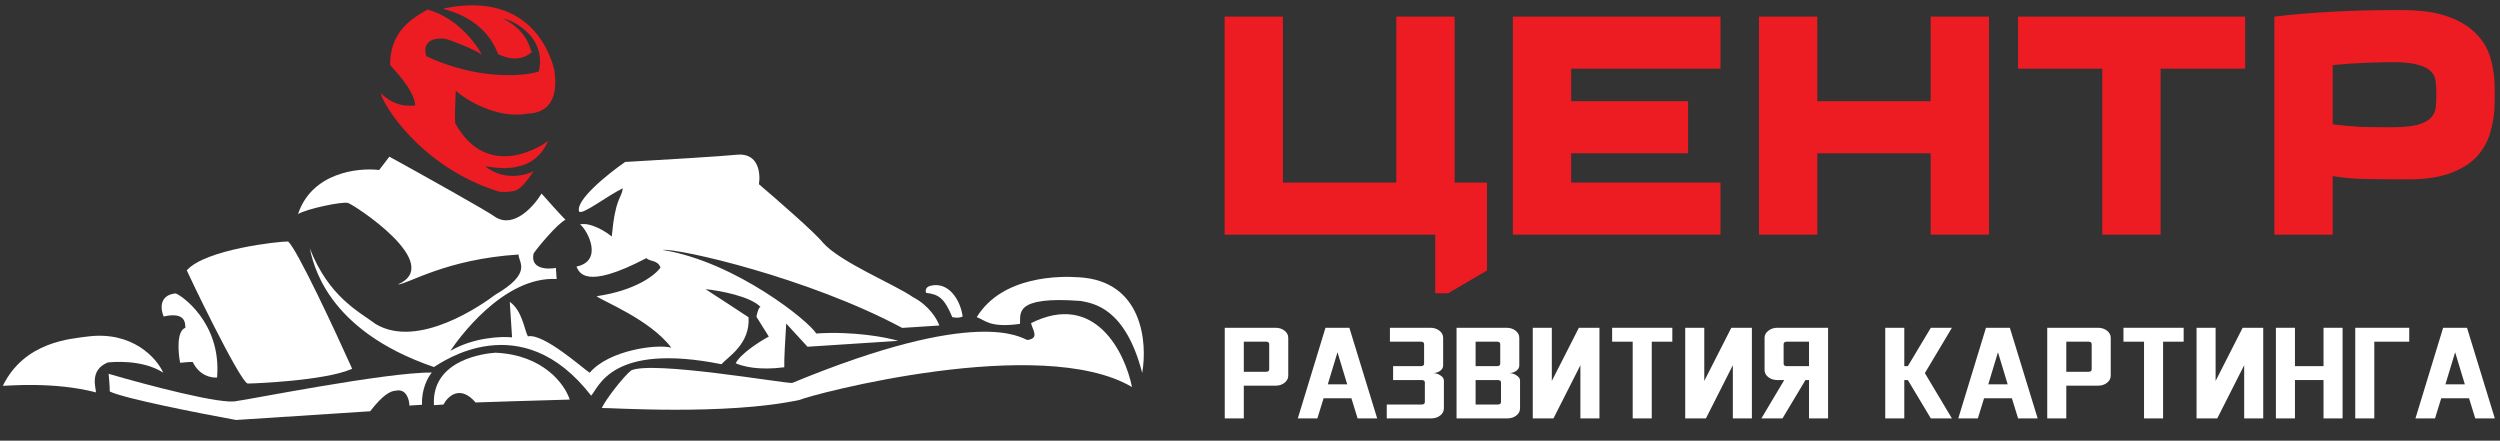 <?xml version="1.0" encoding="UTF-8"?> <svg xmlns="http://www.w3.org/2000/svg" width="295" height="52" viewBox="0 0 295 52" fill="none"><rect x="0" y="0" width="295" height="52" fill="#333333" stroke="none"/> <path d="M170.883 34.602H169.354V27.689H144.505V1.959H151.386V21.545H164.766V1.959H171.647V21.545H175.47V31.914L170.883 34.602Z" fill="#ED1C23"></path> <path d="M203.02 8.103H185.397V11.944H199.197V18.088H185.397V21.545H203.02V27.689H178.515V1.959H203.02V8.103Z" fill="#ED1C23"></path> <path d="M214.442 1.959V11.944H227.822V1.959H234.703V27.689H227.822V18.088H214.442V27.689H207.561V1.959H214.442Z" fill="#ED1C23"></path> <path d="M248.069 27.689V8.103H238.129V1.959H264.928V8.103H254.95V27.689H248.069Z" fill="#ED1C23"></path> <path d="M294.373 11.944C294.373 13.224 294.207 14.427 293.876 15.554C293.57 16.654 293.035 17.627 292.27 18.472C291.505 19.292 290.461 19.945 289.135 20.431C287.835 20.917 286.192 21.161 284.204 21.161H283.133C281.757 21.161 280.406 21.148 279.081 21.122C277.781 21.097 276.507 20.981 275.258 20.777V27.689H268.377V1.959C270.569 1.702 272.862 1.51 275.258 1.382C277.679 1.254 280.049 1.19 282.369 1.19H283.439C285.58 1.19 287.351 1.434 288.753 1.92C290.155 2.407 291.276 3.072 292.117 3.917C292.958 4.736 293.544 5.709 293.876 6.836C294.207 7.962 294.373 9.153 294.373 10.407V11.944ZM282.063 15.016C283.414 15.016 284.459 14.926 285.198 14.747C285.937 14.542 286.472 14.274 286.803 13.941C287.16 13.582 287.364 13.172 287.415 12.712C287.466 12.251 287.491 11.739 287.491 11.175C287.491 10.612 287.466 10.1 287.415 9.639C287.364 9.153 287.173 8.743 286.842 8.41C286.51 8.078 286 7.822 285.312 7.642C284.624 7.438 283.63 7.335 282.33 7.335C281.515 7.335 280.444 7.361 279.119 7.412C277.819 7.463 276.532 7.553 275.258 7.681V14.67C276.456 14.824 277.59 14.926 278.66 14.977C279.731 15.003 280.865 15.016 282.063 15.016Z" fill="#ED1C23"></path> <path d="M34 28.496C35.069 29.442 39.483 38.902 41.556 43.514C38.381 44.942 29.861 45.26 29.207 45.256C28.201 44.851 22.154 32.226 22.039 31.904C24.211 29.413 33.018 28.466 34 28.496Z" fill="white"></path> <path d="M20.722 34.621C18.732 34.826 18.953 36.522 19.312 37.345C21.98 36.748 21.842 38.214 21.873 38.682C20.814 39.052 21.019 41.589 21.254 42.811C21.594 42.773 22.367 42.701 22.741 42.715C23.548 44.354 24.917 44.594 25.614 44.549C26.171 38.027 21.292 34.772 20.722 34.621Z" fill="white"></path> <path d="M49.8 47.76C49.714 45.867 50.535 44.439 50.956 43.962C45.715 43.883 28.778 47.263 27.94 47.318C26.251 47.8 17.155 45.38 12.819 44.11C12.861 44.526 12.948 45.526 12.954 46.196C14.616 47.019 23.578 48.78 27.851 49.557L43.679 48.53C45.231 46.521 46.095 46.139 46.7 46.1C47.954 45.832 48.296 47.16 48.31 47.857L49.8 47.76Z" fill="white"></path> <path d="M10.336 39.71C15.64 39.031 18.496 42.268 19.261 43.971C16.677 42.324 13.057 42.745 12.732 42.766C10.499 43.656 11.341 45.835 11.325 46.302C6.332 44.997 0.851 45.539 0.335 45.526C2.894 40.286 8.39 39.976 10.336 39.71Z" fill="white"></path> <path d="M58.46 41.621C64.15 41.861 66.675 45.407 67.227 47.15C63.695 47.252 56.528 47.463 56.117 47.49C54.287 45.36 52.829 46.767 52.328 47.736L51.205 47.809C50.898 42.35 57.384 41.691 58.46 41.621Z" fill="white"></path> <path d="M107.72 35.056C109.655 36.053 110.604 37.707 110.836 38.409L106.459 38.693C95.413 32.768 80.036 29.276 78.179 29.49C86.842 30.892 95.566 37.997 96.308 39.352C100.778 39.062 104.63 39.81 105.997 40.22L95.287 40.915L92.772 38.178C92.678 39.619 92.502 42.668 92.545 43.338C89.577 43.718 87.772 43.274 86.81 42.869C87.408 41.707 89.666 40.282 90.72 39.715L89.259 37.377C89.328 36.999 89.522 36.238 89.745 36.223C88.541 34.954 84.913 34.292 83.249 34.119C84.649 35.026 87.624 36.96 88.328 37.438C88.534 40.605 85.917 42.085 85.134 42.978C72.058 40.365 70.633 45.79 69.756 46.689C61.487 35.999 52.108 42.783 51.206 43.309C38.295 38.908 36.931 30.858 36.549 29.293C38.792 35.041 42.365 36.773 44.331 38.236C49.391 41.275 57.08 35.818 58.416 34.796C62.922 32.164 61.16 30.969 61.193 30.031C52.564 30.592 48.231 33.492 46.927 33.577C52.568 31.153 41.732 24.138 41.065 23.948C40.398 23.757 36.153 24.641 35.165 25.266C36.792 20.371 42.227 19.756 44.74 20.061L45.948 18.485C49.795 20.606 57.687 25.002 58.475 25.624C60.658 26.979 63.005 24.332 63.906 22.839C64.579 23.606 66.086 25.298 66.725 25.93C65.818 26.363 63.473 29.135 62.963 29.917C62.557 31.739 64.551 31.809 65.598 31.616L65.683 32.921C59.301 32.587 53.906 40.234 53.14 41.406C55.88 39.806 59.138 39.676 60.425 39.81L60.153 35.618C61.623 36.646 61.861 38.875 62.288 39.69C64.132 39.289 68.8 43.477 69.581 43.987C71.839 41.315 77.496 40.573 79.208 41.023C76.749 37.722 70.992 35.476 70.397 34.953C75.067 34.276 77.371 32.411 77.94 31.564C77.6 30.65 76.681 30.897 76.278 30.456C68.952 34.299 68.341 32.093 68.019 31.459C71.249 30.782 69.331 27.165 68.444 26.474C69.736 26.203 71.59 27.392 72.185 27.915C72.628 23.209 73.304 23.539 73.499 22.216C71.684 23.083 68.837 25.326 68.347 24.983C67.813 23.671 71.736 20.522 73.764 19.112C77.492 18.901 85.373 18.433 87.082 18.247C89.541 18.088 89.754 20.506 89.553 21.735C91.698 23.561 96.212 27.496 97.109 28.636C99.129 30.937 105.661 33.6 107.72 35.056Z" fill="white"></path> <path d="M109.813 33.717C111.961 33.2 113.332 35.424 113.593 37.342C113.111 37.609 112.371 37.421 112.371 37.421C111.426 35.179 110.788 34.739 109.277 34.554C109.205 34.386 109.142 33.879 109.813 33.717Z" fill="white"></path> <path d="M127.305 32.719C134.822 33.128 135.419 40.412 134.779 44.004C132.78 36.287 129.002 35.785 127.486 35.51C119.49 34.908 120.474 37.086 120.36 38.214C116.742 38.729 116.209 37.736 115.253 37.425C118.301 32.463 125.236 32.573 127.305 32.719Z" fill="white"></path> <path d="M121.665 38.129C129.209 34.352 132.749 41.582 133.576 45.669C122.868 39.359 95.809 46.533 94.353 47.188C85.674 49.059 71.756 48.095 71.01 48.143C71.503 47.084 73.577 44.427 74.467 43.715C76.918 42.529 92.543 45.251 93.475 45.19C115.448 36.104 120.468 39.888 121.232 40.119C122.718 39.929 121.806 38.867 121.665 38.129Z" fill="white"></path> <path d="M50.455 1.127C54.009 2.094 56.368 5.372 56.877 6.53C56.616 6.048 53.082 4.698 52.538 4.567C49.842 4.326 50.108 6.055 50.298 6.625C56.934 9.769 62.691 8.813 63.585 8.423C64.596 3.951 59.81 2.183 59.429 2.208C62.364 3.768 62.492 5.75 62.748 6.149C61.009 7.675 58.935 6.397 58.783 6.407C57.115 1.942 52.628 1.236 52.307 1.007C63.165 -1.275 65.195 7.372 65.413 8.299L65.415 8.304C66.113 13.164 63.215 13.352 62.224 13.416C58.712 14.043 55.131 11.882 53.78 10.722C53.724 11.834 53.635 14.157 53.722 14.55C57.626 21.613 64.325 16.968 64.684 16.612C62.73 21.214 57.434 19.48 57.292 19.656C59.632 21.499 62.381 20.556 62.97 20.186C61.91 21.784 61.274 22.363 60.747 22.508C60.446 22.583 59.73 22.707 58.928 22.626C49.553 19.743 45.018 12.069 44.948 10.993C46.343 12.394 47.703 12.539 49.001 12.455C48.872 10.459 46.21 7.98 46.036 7.659C46.028 4.001 48.162 2.393 50.455 1.127Z" fill="#ED1C23"></path> <path d="M149.392 40.318H146.769V43.87H149.392C149.642 43.87 149.766 43.771 149.766 43.573V40.615C149.766 40.417 149.642 40.318 149.392 40.318ZM144.521 38.678H150.516C150.935 38.678 151.29 38.793 151.58 39.023C151.869 39.252 152.014 39.534 152.014 39.866V44.322C152.014 44.654 151.869 44.936 151.58 45.165C151.29 45.395 150.935 45.51 150.516 45.51H146.769V49.371H144.521V38.678Z" fill="white"></path> <path d="M157.817 41.589L156.678 45.355H158.971L157.832 41.589H157.817ZM156.408 38.678H159.225L162.507 49.371H160.199L159.465 46.995H156.183L155.449 49.371H153.141L156.408 38.678Z" fill="white"></path> <path d="M164.012 38.678H168.792C169.212 38.678 169.566 38.793 169.856 39.023C170.146 39.252 170.291 39.534 170.291 39.866V43.134C170.291 43.363 170.186 43.561 169.976 43.728C169.776 43.894 169.511 43.993 169.182 44.025C169.511 44.056 169.791 44.159 170.021 44.334C170.261 44.5 170.38 44.694 170.38 44.916V48.183C170.38 48.516 170.236 48.797 169.946 49.027C169.656 49.256 169.301 49.371 168.882 49.371H163.637V47.732H167.758C168.008 47.732 168.133 47.633 168.133 47.434V45.142C168.133 44.944 168.008 44.844 167.758 44.844H164.386V43.205H167.668C167.918 43.205 168.043 43.106 168.043 42.908V40.615C168.043 40.417 167.918 40.318 167.668 40.318H164.012V38.678Z" fill="white"></path> <path d="M176.654 40.318H174.121V43.205H176.654C176.903 43.205 177.028 43.106 177.028 42.908V40.615C177.028 40.417 176.903 40.318 176.654 40.318ZM176.743 44.844H174.121V47.732H176.743C176.993 47.732 177.118 47.633 177.118 47.434V45.142C177.118 44.944 176.993 44.844 176.743 44.844ZM171.873 38.678H177.777C178.197 38.678 178.552 38.793 178.841 39.023C179.131 39.252 179.276 39.534 179.276 39.866V43.134C179.276 43.363 179.171 43.561 178.961 43.728C178.762 43.894 178.497 43.993 178.167 44.025C178.497 44.056 178.777 44.159 179.006 44.334C179.246 44.5 179.366 44.694 179.366 44.916V48.183C179.366 48.516 179.221 48.797 178.931 49.027C178.642 49.256 178.287 49.371 177.867 49.371H171.873V38.678Z" fill="white"></path> <path d="M180.867 38.678H183.115V44.951L186.307 38.678H188.735V49.371H186.487V43.098L183.31 49.371H180.867V38.678Z" fill="white"></path> <path d="M190.231 38.678H197.334V40.318H194.906V49.371H192.658V40.318H190.231V38.678Z" fill="white"></path> <path d="M198.856 38.678H201.104V44.951L204.296 38.678H206.723V49.371H204.476V43.098L201.299 49.371H198.856V38.678Z" fill="white"></path> <path d="M213.464 40.318H210.842C210.592 40.318 210.467 40.417 210.467 40.615V42.908C210.467 43.106 210.592 43.205 210.842 43.205H213.464V40.318ZM209.718 38.678H215.712V49.371H213.464V44.844H213.044L210.332 49.371H207.844L210.542 44.844H209.718C209.298 44.844 208.943 44.73 208.654 44.5C208.364 44.27 208.219 43.989 208.219 43.656V39.866C208.219 39.542 208.364 39.264 208.654 39.035C208.953 38.797 209.308 38.678 209.718 38.678Z" fill="white"></path> <path d="M222.458 38.678H224.706V43.205H225.126L227.838 38.678H230.326L227.134 44.025L230.326 49.371H227.838L225.126 44.844H224.706V49.371H222.458V38.678Z" fill="white"></path> <path d="M235.754 41.589L234.615 45.355H236.907L235.769 41.589H235.754ZM234.345 38.678H237.162L240.444 49.371H238.136L237.402 46.995H234.12L233.386 49.371H231.078L234.345 38.678Z" fill="white"></path> <path d="M246.444 40.318H243.822V43.87H246.444C246.694 43.87 246.819 43.771 246.819 43.573V40.615C246.819 40.417 246.694 40.318 246.444 40.318ZM241.574 38.678H247.568C247.988 38.678 248.342 38.793 248.632 39.023C248.922 39.252 249.067 39.534 249.067 39.866V44.322C249.067 44.654 248.922 44.936 248.632 45.165C248.342 45.395 247.988 45.51 247.568 45.51H243.822V49.371H241.574V38.678Z" fill="white"></path> <path d="M250.568 38.678H257.671V40.318H255.244V49.371H252.996V40.318H250.568V38.678Z" fill="white"></path> <path d="M259.194 38.678H261.441V44.951L264.633 38.678H267.061V49.371H264.813V43.098L261.636 49.371H259.194V38.678Z" fill="white"></path> <path d="M268.557 38.678H270.805V43.205H274.176V38.678H276.424V49.371H274.176V44.844H270.805V49.371H268.557V38.678Z" fill="white"></path> <path d="M277.92 38.678H284.289V40.318H280.168V49.371H277.92V38.678Z" fill="white"></path> <path d="M289.699 41.589L288.56 45.355H290.853L289.714 41.589H289.699ZM288.29 38.678H291.107L294.389 49.371H292.081L291.347 46.995H288.065L287.331 49.371H285.023L288.29 38.678Z" fill="white"></path> </svg> 
